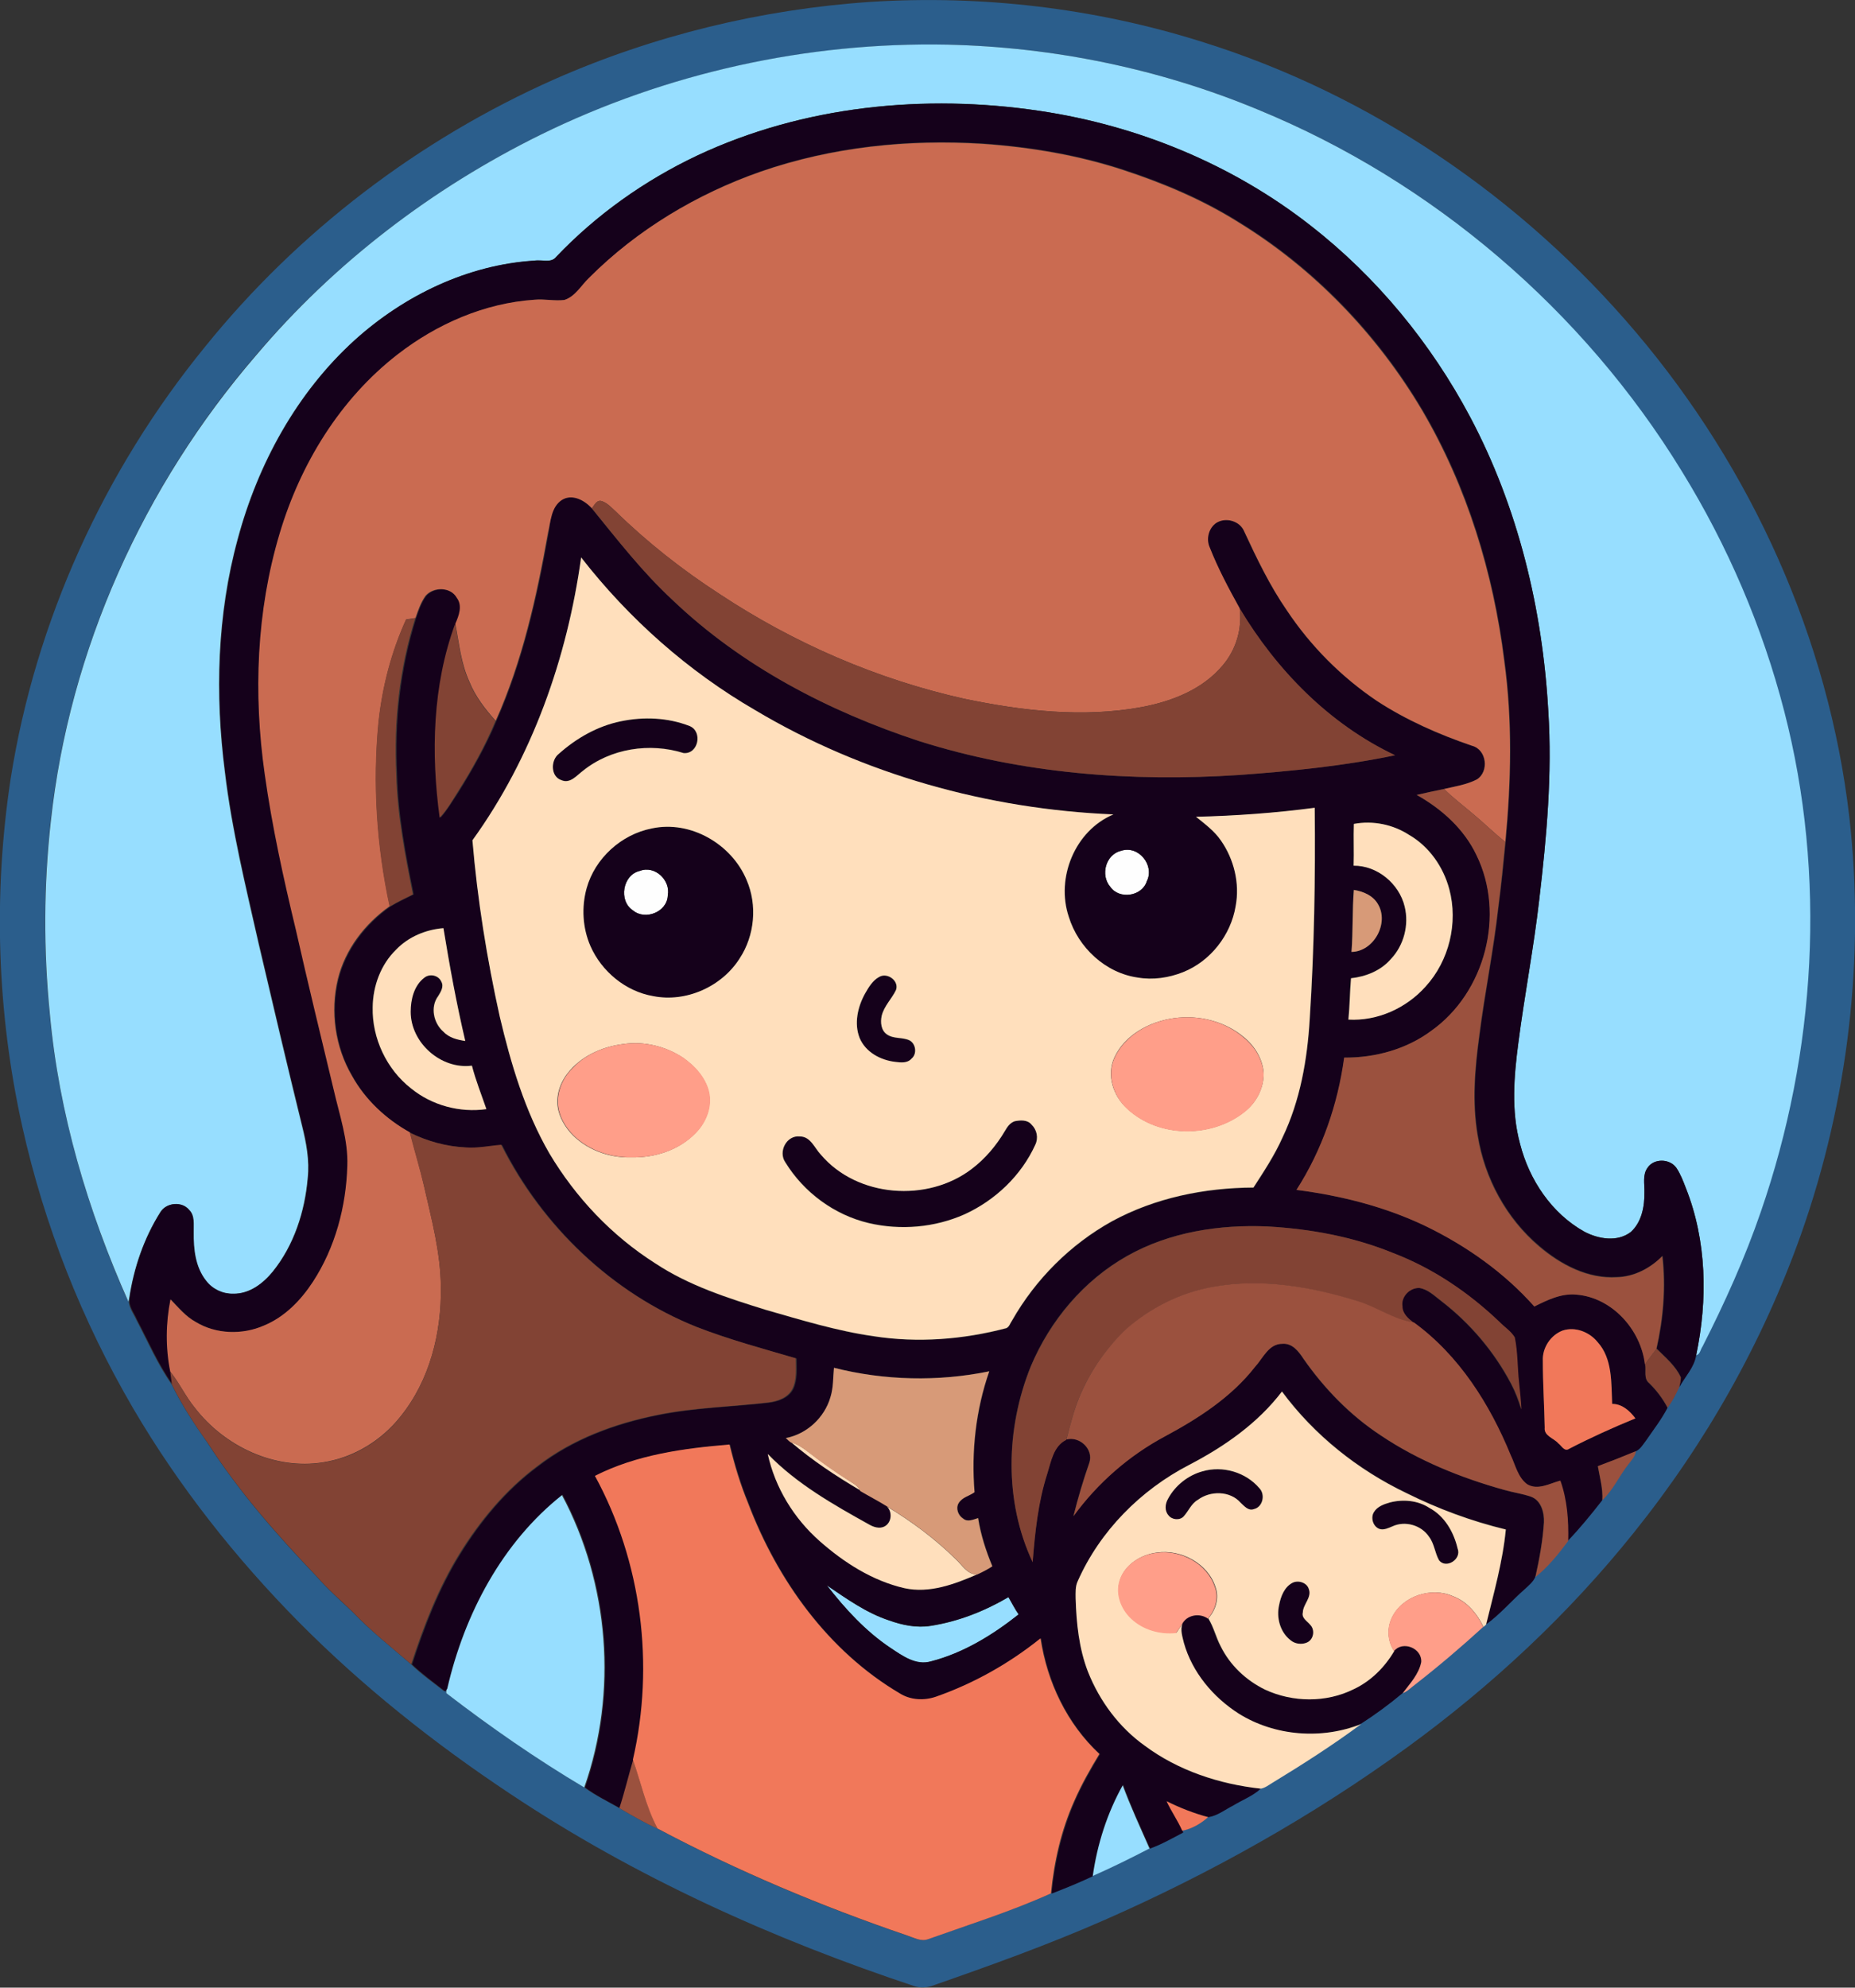 <?xml version="1.0" encoding="iso-8859-1"?>
<!-- Generator: Adobe Illustrator 19.2.0, SVG Export Plug-In . SVG Version: 6.00 Build 0)  -->
<svg version="1.1" id="Layer_1" xmlns="http://www.w3.org/2000/svg" xmlns:xlink="http://www.w3.org/1999/xlink" x="0px" y="0px"
	 viewBox="0 0 781.4 836.9" enable-background="new 0 0 781.4 836.9" xml:space="preserve">
<rect x="0" y="0" width="781.4" height="836.9" fill="#333333" stroke="none"/>
<path fill="#FEFEFE" d="M472.3,358.2c7.3-2.4,14.1,6.2,10.8,12.8c-2,6.4-11.6,7.8-15.4,2.4C463.4,368.4,465.8,359.7,472.3,358.2z"/>
<path fill="#FEFEFE" d="M269.5,366.7c6.3-2.5,13,3.9,11.8,10.3c-0.2,7-9.5,10.7-14.7,6.3C260.5,379.3,262.3,368.3,269.5,366.7z"/>
<g>
	<g>
		<path fill="#2B5E8C" d="M366.6,0.8c46.9-3,94.5,2.6,139.4,16.7C577.2,39.6,641.1,83.2,689.2,140c48.7,57.4,81.1,129,89.8,203.9
			c6.7,59.1-0.5,119.6-20.3,175.7c-16.1,45.4-40.1,87.9-70.3,125.5c-27.5,34.4-60,64.7-95.6,90.6c-39.6,28.8-82.5,52.9-127.3,72.6
			c-23.9,10.5-48.4,19.3-73.1,27.9c-2.2,0.7-4.6,0.8-6.8,0.2c-60-19.9-118.2-46.1-170.8-81.2c-31.8-21.1-61.9-45-88.8-72.1
			C99.2,656,75.4,625.9,56.1,593c-21.5-36.8-37.4-76.9-46.7-118.6c-10.7-48-12.3-98-4.9-146.6c10.5-66.4,39.3-129.6,81.8-181.7
			c39.2-48.6,90.2-87.4,147.2-112.7C275.5,14.9,320.8,3.9,366.6,0.8z M227.8,56.7c-45.7,22.5-87,54-120,92.8
			c-47.4,54.9-78.6,124.1-86.5,196.3c-3,26.9-3.1,54.1-0.4,81c3.9,42,16,82.8,33.1,121.3l0.3-1.4c-0.5,3.4,1.8,6.1,3.1,9
			c4.8,9.1,8.9,18.7,14.9,27.2c4.2,8.6,9.6,16.8,15.1,24.6c13.1,20.4,29.1,38.7,45.8,56.1c4.7,5.4,10,10.1,15.2,15
			c7.6,8,16.4,14.9,24.7,22.1c4.3,4.2,9.3,7.7,14,11.4l0.8-1.2c0,0.5,0,1.4,0,1.9c18.6,14.3,38,27.7,58.1,39.7
			c4.6,3.4,9.8,5.9,14.7,8.7c5.3,3.1,10.6,6.2,16.2,8.7c33.7,17.9,69,32.8,105.1,45c2.8,0.9,5.7,2.7,8.8,1.6
			c17.3-6.2,35-11.7,51.8-19.3c5.8-2.2,11.6-4.6,17.3-7.3c8.2-3.6,16.3-7.6,24.3-11.7c4.9-1.7,9.4-4.3,13.9-6.7l-0.2-0.8
			c4.1-0.6,7.9-2.9,10.9-5.7c3.9-0.6,7-3.2,10.4-4.9c3.8-2.4,8.2-3.9,11.6-7.1c1.8-0.3,3.2-1.5,4.8-2.4
			c12.8-7.8,25.4-15.8,37.5-24.8c6.2-4,12.1-8.4,17.7-13c2.1-0.7,3.6-2.4,5.3-3.7c9.9-7.7,19.3-15.8,28.6-24.2
			c0.3-0.3,0.8-0.8,1.1-1c5.9-4.3,10.7-10,16.2-14.8c1.6-1.5,3.5-3,4.4-5.1c5.3-4.2,9.8-9.8,13.8-15.2c5.2-5.4,10-11.3,14.6-17.2
			c4.6-4.3,7.1-10.2,10.9-15c1.3-1.8,2.9-3.4,3.2-5.6c2-0.9,3.1-2.9,4.4-4.6c3.1-4.5,6.4-8.9,9-13.7c1.9-2.7,3.5-5.5,4.8-8.5
			c2.5-4.5,6.3-8.3,7.1-13.5c1.7-0.3,1.8-2.5,2.7-3.7c9.3-18.3,17.8-37.2,24.5-56.6c23.3-67.3,27.8-141.6,9.9-210.8
			c-9.2-35.6-23.8-69.7-43.1-101C667,130.7,603.6,76.4,530,46.2c-41.4-17.2-86.1-26.4-130.9-27.4C340.1,17.7,280.8,30.8,227.8,56.7z
			"/>
	</g>
</g>
<g>
	<path fill="#97DEFF" d="M227.8,56.7c53-26,112.3-39.1,171.3-37.9c44.8,1,89.5,10.2,130.9,27.4c73.6,30.2,137,84.5,178.5,152.3
		c19.3,31.3,33.9,65.4,43.1,101c17.9,69.2,13.4,143.5-9.9,210.8c-6.7,19.5-15.2,38.3-24.5,56.6c-0.9,1.2-1,3.4-2.7,3.7
		c4.9-23.3,4.5-48.2-4.4-70.5c-1.1-2.8-2.2-5.7-3.9-8.3c-2.7-4-9.5-4.2-12.2-0.1c-2.1,3-1.2,6.8-1.3,10.2c0.1,6-1.1,12.6-5.7,16.8
		c-5.7,4.4-13.7,3-19.6-0.1c-13.8-7.7-23.3-21.9-27.1-37c-3.8-13.9-2.5-28.5-0.7-42.6c2.6-20.1,6.5-40.1,8.8-60.3
		c3.1-26.3,5.5-52.8,3.8-79.3c-2.4-42.9-12.7-85.7-32.9-123.8c-16.5-31.1-39.4-59-67.2-80.6C519.2,69.3,479.3,52.9,438,46.7
		c-48.5-7.3-99.6-2.2-144.3,18.8c-22.2,10.5-42.5,24.9-59.5,42.7c-2.2,2.8-6.1,1.1-9.1,1.6c-28.2,1.8-54.9,14.7-75.7,33.4
		c-24.4,22.1-40.8,52.1-49.3,83.8c-8.7,31.8-9.6,65.4-5.4,98c2.9,24.4,8.8,48.3,14.2,72.2c6,25.6,12,51.2,18.3,76.8
		c1.8,7.2,3.2,14.6,2.4,22c-1.2,14.1-5.8,28.4-14.8,39.5c-4.1,5-9.9,9.5-16.7,9.3c-4.4,0.1-8.8-1.9-11.4-5.4
		c-4.6-5.7-5.4-13.4-5.3-20.5c0-3.2,0.6-6.9-1.9-9.4c-3-3.7-9.5-3.2-12,0.9c-6.9,11-11.2,23.5-13.1,36.3l-0.3,1.4
		C37,509.7,24.8,468.9,21,426.9c-2.7-26.9-2.6-54.1,0.4-81c7.8-72.3,39.1-141.4,86.5-196.3C140.8,110.7,182.1,79.2,227.8,56.7z"/>
	<path fill="#97DEFF" d="M188,711c7.2-31.3,23.1-61.5,48.6-81.7c20,37.4,23.6,83.2,9.5,123.3c-20.2-12-39.5-25.4-58.1-39.7
		C188,712.4,188,711.4,188,711z"/>
	<path fill="#97DEFF" d="M348.3,667.5c8.3,5.6,16.6,11.6,26.2,14.8c5.6,2,11.6,3.2,17.5,2.3c11.6-1.8,22.7-6.2,32.8-12.1
		c1.4,2.4,2.7,5,4.3,7.3c-11,8.7-23.3,16.2-37,19.8c-6.3,1.9-12-2.4-17-5.7C364.6,686.8,356,677.4,348.3,667.5z"/>
	<path fill="#97DEFF" d="M460,790c1.9-13.5,6.1-26.8,12.8-38.6c3.4,9.2,7.5,18,11.4,26.9C476.3,782.4,468.2,786.4,460,790z"/>
</g>
<g>
	<path fill="#15011B" d="M293.7,65.5c44.7-21,95.8-26,144.3-18.8c41.3,6.1,81.2,22.5,114.1,48.3c27.8,21.7,50.7,49.5,67.2,80.6
		c20.2,38.1,30.5,80.9,32.9,123.8c1.7,26.5-0.7,53-3.8,79.3c-2.3,20.2-6.2,40.2-8.8,60.3c-1.9,14.1-3.1,28.7,0.7,42.6
		c3.9,15.2,13.3,29.3,27.1,37c5.9,3.1,13.9,4.5,19.6,0.1c4.6-4.2,5.8-10.9,5.7-16.8c0.1-3.4-0.9-7.2,1.3-10.2
		c2.7-4.1,9.5-3.9,12.2,0.1c1.7,2.5,2.8,5.4,3.9,8.3c8.9,22.3,9.3,47.2,4.4,70.5c-0.8,5.2-4.7,9-7.1,13.5c0.3-1.4,0.7-2.8,0.7-4.2
		c-2.2-4.9-6.5-8.4-10.2-12.1c2.9-12.8,4-26.1,2.5-39.1c-5.1,5.1-11.8,8.7-19.1,8.9c-12.3,0.8-23.7-5.2-32.8-13
		c-13.9-11.7-23-28.7-25.9-46.6c-2.4-14-1.2-28.2,0.7-42.2c2.3-18.1,6-35.9,8-54c1.2-9.1,2.1-18.4,3-27.5c2.4-25.4,3-51.1-0.5-76.4
		c-4.6-36.8-15.6-73.1-34.5-105.2c-19-32.2-45.7-59.9-77.6-79.4c-15-9.4-31.3-16.3-48.1-21.8c-19.2-6.3-39.2-9.7-59.3-11.1
		c-31.6-2-63.7,1.3-93.7,11.7c-26.9,9.4-52.1,24.5-72.2,44.8c-3.4,3.2-5.9,7.9-10.5,9.4c-4.2,0.5-8.4-0.5-12.6-0.1
		c-21,1.5-41,10.2-57.6,23c-24.2,18.8-41,46.2-49.7,75.4c-9.9,32.7-11.1,67.6-6.3,101.3c3.1,22,7.9,43.8,13.1,65.5
		c5.1,22.6,10.6,45.1,16,67.6c2.4,10.5,6.1,20.9,5.7,31.9c-0.5,17.1-5.1,34.4-14.5,48.8c-5.1,7.8-11.9,14.8-20.6,18.4
		c-9.1,4-20.2,3.8-28.8-1.5c-4.3-2.3-7.3-6.1-10.6-9.5c-2,10-2.1,20.4-0.1,30.4c0.2,1.8,0.5,3.5,0.7,5.3c-6-8.5-10.1-18.1-14.9-27.2
		c-1.2-2.9-3.6-5.6-3.1-9c1.9-12.8,6.1-25.3,13.1-36.3c2.5-4,9-4.6,12-0.9c2.5,2.5,1.8,6.2,1.9,9.4c-0.1,7.1,0.7,14.8,5.3,20.5
		c2.7,3.5,7,5.5,11.4,5.4c6.8,0.1,12.6-4.3,16.7-9.3c9-11.1,13.6-25.4,14.8-39.5c0.8-7.4-0.6-14.9-2.4-22
		c-6.3-25.5-12.3-51.2-18.3-76.8c-5.4-23.9-11.3-47.8-14.2-72.2c-4.2-32.6-3.2-66.2,5.4-98c8.5-31.6,24.9-61.7,49.3-83.8
		c20.8-18.8,47.6-31.7,75.7-33.4c3-0.5,6.9,1.2,9.1-1.6C251.1,90.5,271.5,76,293.7,65.5z"/>
	<g>
		<path fill="#15011B" d="M236.6,210.5c4.4-2.7,9.6,0.1,12.6,3.5c10.9,13.3,21.5,27,34.1,38.7C312.5,280.5,349,299.5,387,312
			c43.5,13.8,89.7,17.3,135,14.3c22-1.6,44-3.8,65.6-8.3c-27.7-13.2-49.9-35.8-65.5-61.9c-4.6-8.3-9.1-16.7-12.6-25.6
			c-1.6-3.5-0.4-8.1,2.7-10.3c4-2.6,10.2-0.9,11.9,3.7c5.3,11.4,10.8,22.7,17.9,33.1c10,15,23,28,37.9,38.1
			c12.4,8.1,26,14.2,40.1,18.9c6.2,1.6,7.3,10.9,2,14.2c-4.3,2.2-9.2,2.9-13.8,4c-3.9,0.8-7.7,1.6-11.5,2.5
			c10.6,5.9,19.9,14.3,25.3,25.3c12.3,25,3.7,57.9-19,74c-10.5,7.8-23.7,11.4-36.7,11.3c-2.6,19.7-9.3,38.9-20.1,55.7
			c18.8,2.4,37.4,7.1,54.5,15.3c17.1,8.3,33,19.5,45.7,33.8c5.5-2.8,11.3-5.7,17.7-5c15,1.2,27.1,14.8,28.9,29.4
			c0.5,2.6-0.7,6,1.6,7.9c3.1,3,5.8,6.5,7.8,10.4c-2.5,4.8-5.9,9.2-9,13.7c-1.3,1.7-2.4,3.7-4.4,4.6c-5.3,2.2-10.6,4.3-16,6.3
			c0.9,4.7,2.2,9.5,1.9,14.3c-4.6,5.9-9.4,11.8-14.6,17.2c0.2-8.5-0.4-17.3-3.3-25.4c-4.5,1.2-9.5,4.2-14,1.5
			c-3.8-2.9-4.9-8-6.9-12.2c-8.7-21.5-21.7-42.1-40.8-55.9c-2.2-1.7-4.7-3.7-4.7-6.8c-0.7-4.1,3.1-8,7.2-7.8
			c3.7,0.6,6.4,3.4,9.2,5.5c12.1,9.3,22.3,21.3,29.4,34.8c1.8,3.4,3.2,7.1,4.3,10.8c-0.2-3.8-0.6-7.5-1-11.3
			c-0.7-6.3-0.5-12.8-1.8-19c-1.6-2.7-4.4-4.3-6.5-6.6c-13-12.4-28.1-22.6-44.9-29c-16.7-6.8-34.7-10.1-52.6-11.1
			c-20.3-0.9-41.3,2.3-59.2,12.4c-18.3,10.3-32.5,27.2-40.5,46.4c-10.6,26.1-11.3,56.7,0.8,82.4c0.9-12.6,2.3-25.3,6.2-37.4
			c1.6-5.1,2.6-11.5,7.9-14.1c5.6-1.6,11.6,4.1,9.7,9.8c-2.6,7.4-4.8,14.9-6.7,22.5c10.1-14,23.4-25.6,38.7-33.7
			c14.1-7.5,27.8-16.4,37.8-29.2c3.4-3.6,5.7-9.7,11.5-9.7c4.2-0.4,6.8,3.2,8.9,6.3c8.8,12.6,19.7,23.9,32.6,32.3
			c15.8,10.6,33.7,17.8,51.9,22.9c3.7,1.1,7.6,1.6,11.4,2.9c4.2,1.6,5.5,6.7,5.4,10.8c-0.5,7.8-1.9,15.4-3.6,23
			c-0.9,2.1-2.8,3.6-4.4,5.1c-5.5,4.8-10.3,10.5-16.2,14.8c3.2-13.2,7-26.5,8.3-40c-14.5-3.5-28.5-8.6-41.8-15.3
			c-20.6-9.8-38.9-24.5-52.5-42.8c-10.2,13.4-24.3,23.2-39.1,30.9c-20.4,10.6-37.5,27.9-47,49c-1.1,2.2-0.9,4.8-0.9,7.3
			c0.4,10.5,1.4,21.1,5.2,30.9c4.8,12.3,13.1,23.4,23.9,31.1c14.1,10.6,31.5,16.3,48.9,18.1c-3.3,3.1-7.7,4.7-11.6,7.1
			c-3.4,1.7-6.6,4.3-10.4,4.9c-6.1-1.6-11.9-3.9-17.5-6.7c2,4.2,4.7,8.1,6.6,12.4l0.2,0.8c-4.6,2.4-9.1,5-13.9,6.7
			c-4-8.9-8.1-17.8-11.4-26.9c-6.7,11.9-10.9,25.1-12.8,38.6c-5.7,2.7-11.4,5-17.3,7.3c1.3-13.3,4.4-26.6,9.8-38.9
			c3-6.8,6.7-13.4,10.6-19.8c-13.7-12.7-22.1-30.4-24.8-48.7c-13.2,10.6-28.1,19-44.1,24.6c-4.9,1.8-10.7,1.5-15.2-1.4
			c-30.2-17.8-51.6-47.7-63.9-80.1c-3.3-8-5.8-16.3-7.8-24.7c-19.4,1.5-39.2,4.3-56.7,13.2c19.7,36.1,25.2,79.5,16.1,119.5
			c-2,6.8-3.6,13.6-5.8,20.3c-5-2.8-10.2-5.3-14.7-8.7c14-40,10.5-85.9-9.5-123.3c-25.5,20.1-41.4,50.4-48.6,81.7l-0.8,1.2
			c-4.7-3.7-9.7-7.3-14-11.4c5.2-16,11.3-31.9,20.2-46.3c8.7-14.1,19.5-27.2,32.9-37.1c14.7-11.4,32.7-18,50.8-21.6
			c15.4-3.1,31-3.4,46.5-5.2c3.9-0.5,8.3-2,10.2-5.8c1.9-4,1.4-8.6,1.4-12.8c-14-4.1-28.1-7.9-41.8-13.2
			c-35.7-14.2-65.2-42.5-82.3-76.7c-5,0.4-10,1.5-15,1.1c-8.1-0.4-16.2-2.6-23.5-6.2c-10.1-5.6-18.9-13.7-24.5-23.9
			c-7.1-12.1-9.2-27.1-5.9-40.7c3.1-12.5,11.4-23.3,21.9-30.7c3.2-1.9,6.5-3.5,9.8-5.1c-3.4-16.7-6.6-33.5-7-50.6
			c-1.1-22.1,1.3-44.5,8-65.7c1.1-3.2,2.2-6.5,4.2-9.3c3.3-3.9,10.6-3.9,13.2,0.8c2.5,3.4,0.9,7.5-0.6,10.9
			c-9.4,26-10.1,54.5-6.5,81.6c2.9-3.3,5.1-7.1,7.5-10.7c6-9.6,11.6-19.5,16-30c11.2-25.2,17.2-52.1,22-79.1
			C231.9,219.6,232,213.5,236.6,210.5z M244.8,234.7c-5.9,42.5-20.6,84.2-45.7,119.2c2.1,24.9,6,49.7,11.5,74.2
			c4.7,19.9,10.6,39.8,20.9,57.6c11.1,18.6,26.3,34.7,44.6,46.3c14.1,9.4,30.5,14.7,46.6,19.6c15,4.3,29.9,8.9,45.4,11.1
			c18.6,2.8,37.7,1.4,55.9-3.4c1.3-0.6,1.6-2.1,2.4-3.2c9.9-17.4,24.6-32.1,42.1-41.8c18.2-9.9,39-14.1,59.6-14.2
			c4.4-6.8,8.9-13.5,12.2-21c7.4-15.6,10.4-32.9,11.5-50c1.9-29.6,2.4-59.3,2.1-88.9c-16.6,2.2-33.3,3.3-50,3.8
			c3.7,3.1,7.8,6,10.5,10c5.5,7.9,8,18.1,6.2,27.6c-1.9,12.2-10.6,23.2-22.1,27.8c-6,2.4-12.7,3.4-19.1,2.3
			c-13.6-1.9-25.1-12.6-29.1-25.6c-5.5-16.4,2.6-36.4,18.8-43.1c-52.8-2.2-105.3-16.8-150.9-43.9
			C289.8,282.6,264.8,260.5,244.8,234.7z M570.3,346.9c-0.2,5.8,0,11.7-0.1,17.5c10-0.1,19.1,7.6,21.5,17.2
			c1.9,7.7-0.3,16.3-5.8,22.1c-4.3,4.9-10.5,7.4-16.8,8.1c-0.6,5.8-0.6,11.6-1.1,17.4c12.2,0.7,24.4-4.9,32.5-13.9
			c10-10.8,13.9-26.8,10-41c-2.5-9.4-8.4-18-17-22.9C586.7,347.1,578.3,345.5,570.3,346.9z M472.3,358.2c-6.5,1.5-8.9,10.2-4.6,15.2
			c3.8,5.5,13.4,4.1,15.4-2.4C486.5,364.3,479.6,355.8,472.3,358.2z M570.3,374.7c-0.7,8.7-0.4,17.4-1,26.1
			c9.5-0.1,16-12.2,11.1-20.2C578.3,377,574.3,375.4,570.3,374.7z M166.9,399.8c-6.4,6.3-9.8,15.3-10,24.2
			c-0.3,13.1,5.9,26.1,16.2,34.2c8.8,7.1,20.6,10.3,31.7,8.7c-2.1-6.1-4.4-12.1-6.1-18.3c-13,1.7-25.8-9.6-25.8-22.7
			c0.1-5.2,1.4-11,5.7-14.3c2.2-1.9,6-1,7.2,1.6c1.2,2.1-0.1,4.3-1.3,6.1c-3.4,4.6-2.1,11.5,2.2,15c2.4,2.5,5.9,3.4,9.2,3.9
			c-3.7-15.7-6.6-31.5-9.2-47.5C179.3,391.4,172.1,394.4,166.9,399.8z M658.3,560.2c-5.1,1.9-8.6,7.3-8.4,12.8
			c0,9.4,0.7,18.7,0.8,28.1c-0.4,3.5,3.8,4.4,5.7,6.6c1.4,1,2.6,3.7,4.6,2.3c9.1-4.7,18.4-8.9,27.9-12.8c-2.4-3.2-5.6-6.1-9.8-6.1
			c-0.4-8.8,0.2-19-6.1-26C669.5,560.8,663.6,558.5,658.3,560.2z M351.3,575.9c-0.4,4.1-0.2,8.3-1.4,12.3
			c-2.5,8.6-10,15.6-18.8,17.2c0.7,0.7,1.3,1.5,2.3,1.9c9,7.6,18.8,14.2,28.9,20.2l0.2,0.3c3.8,2.2,7.7,4.1,11.3,6.5
			c2.4,2.3,2,6.8-1,8.4c-2.1,1.1-4.6,0.3-6.5-0.8c-15.1-8.4-30.5-17.1-42.7-29.7c3.1,14.2,11,27.1,21.9,36.6
			c10.3,9,22.2,16.7,35.7,19.8c10.5,2.3,21-1.7,30.6-5.8c2.1-1,4.3-2.1,6.3-3.4c-2.7-6.5-4.9-13.3-6-20.3c-2,0.6-4.4,1.8-6.3,0.2
			c-2.1-1.2-3.3-4.3-1.9-6.5c1.5-2.5,4.5-3,6.7-4.6c-1.4-17.1,0.6-34.6,6.2-50.9C395.2,581.8,372.6,581.2,351.3,575.9z M348.3,667.5
			c7.7,9.9,16.3,19.3,26.8,26.3c5,3.3,10.7,7.5,17,5.7c13.7-3.5,26-11.1,37-19.8c-1.6-2.3-2.9-4.9-4.3-7.3
			c-10.1,6-21.2,10.3-32.8,12.1c-6,1-11.9-0.3-17.5-2.3C364.9,679.1,356.6,673.1,348.3,667.5z"/>
	</g>
	<path fill="#15011B" d="M261.5,303.7c9.6-2,19.8-1.6,29,1.9c5.6,2.3,3.7,11.8-2.5,11.4c-14.3-4.5-30.7-1.9-42.5,7.5
		c-2.6,2-5.3,5.5-9,3.9c-4.7-1.4-4.6-8.4-1.1-11.1C242.8,310.8,251.8,305.7,261.5,303.7z"/>
	<g>
		<path fill="#15011B" d="M274.6,348.8c16.3-3.5,33.6,6.6,39.9,21.8c4.6,10.6,3.4,23.4-2.9,33c-7.5,11.9-22.6,18.6-36.5,15.9
			c-11.6-2-21.7-10.4-26.4-21.1c-3.3-7.6-3.8-16.4-1.6-24.3C250.7,361.3,261.7,351.3,274.6,348.8z M269.5,366.7
			c-7.2,1.6-9.1,12.6-2.9,16.6c5.2,4.4,14.5,0.6,14.7-6.3C282.6,370.6,275.8,364.2,269.5,366.7z"/>
	</g>
	<path fill="#15011B" d="M370.4,411.3c3.5-1.9,8.5,1.8,7,5.8c-1.9,3.7-5.1,6.7-6,10.8c-0.5,2.7-0.2,6.1,2.2,7.8
		c2.8,1.9,6.5,1.1,9.5,2.5c2.7,1.5,3.2,5.7,0.9,7.7c-1.7,1.9-4.5,1.6-6.8,1.4c-6.2-0.7-12.5-4.2-15.1-10.1
		c-2.4-6.1-0.8-13.1,2.3-18.7C365.9,415.6,367.6,412.7,370.4,411.3z"/>
	<path fill="#15011B" d="M427.4,472.1c2.4-0.5,5.4-0.7,7.2,1.3c2.3,2.2,2.9,5.6,1.6,8.5c-5.9,13-16.9,23.4-29.8,29.3
		c-12.5,5.6-26.9,6.8-40.3,3.7c-14.5-3.4-27.4-12.9-35.2-25.6c-3.1-4.4,0.5-11.4,6.1-10.9c4.6,0,6.1,4.9,8.9,7.7
		c15.3,18.1,44.9,20.2,63.5,6c5.7-4.3,10.4-9.9,14-16C424.3,474.5,425.4,472.8,427.4,472.1z"/>
	<path fill="#15011B" d="M506.5,619.5c8.5-2.4,18.3,0.4,24,7.2c2.5,2.7,1.3,7.8-2.4,8.7c-2.3,0.9-4.1-1.3-5.6-2.7
		c-4.5-5-12.8-5-18-1.2c-2.8,1.6-3.9,4.7-6,7c-1.7,1.8-5,1.4-6.4-0.5c-1.7-1.9-1.4-4.8-0.2-6.9C495,625.4,500.3,621.1,506.5,619.5z"
		/>
	<path fill="#15011B" d="M585.5,632.6c5.6-1.5,11.7-0.9,16.6,2.2c6.4,3.4,10.3,10.2,11.9,17.1c1.8,4.5-4.8,8.8-7.8,5
		c-1.8-3.1-1.9-7-4.2-9.9c-3.2-4.9-10.2-6.8-15.5-4.4c-1.6,0.7-3.4,1.6-5.3,1.1c-2.9-0.9-4-4.7-2.4-7.2
		C580.2,634.3,583,633.3,585.5,632.6z"/>
	<path fill="#15011B" d="M544.5,666.4c2.5-1.2,6.1-0.1,6.9,2.7c1.4,3.6-2.5,6.4-2.5,9.9c-0.6,2.4,1.8,3.6,3.1,5.2
		c2.1,2.1,1.5,6.1-1.2,7.4c-2.3,1.1-5.3,0.7-7.2-1c-4.3-3.4-5.9-9.5-4.7-14.7C539.5,672.3,541,668.2,544.5,666.4z"/>
	<path fill="#15011B" d="M497.9,683.8c2-4,7.4-4.9,10.9-2.4c2.3,3.6,3.1,7.9,5.2,11.7c4,8,10.7,14.4,18.7,18.3
		c11.7,5.4,25.8,5.6,37.4-0.2c7.2-3.4,13-9.2,17-16c3.7-4.5,12-1.2,11.5,4.6c-0.9,5.1-4.8,9.1-7.8,13.1c-5.6,4.7-11.6,9.1-17.7,13
		c-16.6,6.7-36.4,5.2-51.6-4.4c-10.8-6.8-19.6-17.3-23.1-29.8C497.8,689.2,496.9,686.5,497.9,683.8z"/>
</g>
<g>
	<path fill="#CA6B51" d="M320.4,72.3c30-10.4,62.1-13.7,93.7-11.7c20.1,1.4,40.2,4.8,59.3,11.1c16.7,5.5,33.1,12.4,48.1,21.8
		c31.9,19.5,58.6,47.3,77.6,79.4c18.8,32.1,29.9,68.3,34.5,105.2c3.5,25.3,2.9,51,0.5,76.4c-4.7-3.7-9-8-13.6-11.8
		c-4.1-3.5-8.4-6.7-12.2-10.5c4.7-1.1,9.5-1.8,13.8-4c5.3-3.3,4.2-12.6-2-14.2c-14-4.8-27.7-10.8-40.1-18.9
		c-15-10.1-27.9-23.1-37.9-38.1c-7.2-10.4-12.6-21.7-17.9-33.1c-1.8-4.6-7.9-6.3-11.9-3.7c-3.2,2.2-4.3,6.8-2.7,10.3
		c3.5,8.9,8,17.3,12.6,25.6c1.1,8.6-1.5,17.4-7.1,24c-8.5,10.2-21.4,15.2-34.1,17.6c-24.9,4.6-50.4,1.6-74.9-3.5
		c-36.7-8.2-71.7-23.4-103-44.1c-15.8-10.2-30.6-21.9-44-35c-1.8-1.6-3.5-3.6-6-4.2c-2-0.2-2.7,1.9-3.8,3.1
		c-3.1-3.4-8.3-6.2-12.6-3.5c-4.6,3-4.7,9.1-5.9,13.9c-4.8,27-10.8,54-22,79.1c-4.4-4.9-8.5-10.2-11-16.3c-3.6-7.8-4.4-16.3-6-24.6
		c1.5-3.4,3.1-7.6,0.6-10.9c-2.6-4.7-9.9-4.7-13.2-0.8c-2,2.8-3.1,6.1-4.2,9.3c-1.3,0.2-2.6,0.4-3.9,0.6
		c-6.2,13.6-10,28.3-11.6,43.1c-2.5,25.9-0.8,52.2,4.7,77.6c-10.5,7.4-18.8,18.1-21.9,30.7c-3.3,13.6-1.2,28.6,5.9,40.7
		c5.6,10.1,14.4,18.3,24.5,23.9c1.9,7.5,4.2,14.9,5.9,22.5c3.2,14,7,28.1,7.1,42.6c0.3,19.3-4.7,39.3-17,54.5
		c-8,10.1-19.7,17.3-32.6,19.3c-20.4,3.3-41.5-6.8-53.9-22.8c-4-4.8-6.6-10.6-10.5-15.4c-2-10-1.9-20.4,0.1-30.4
		c3.3,3.4,6.4,7.2,10.6,9.5c8.6,5.2,19.7,5.5,28.8,1.5c8.7-3.6,15.5-10.6,20.6-18.4c9.4-14.4,14-31.7,14.5-48.8
		c0.4-10.9-3.3-21.4-5.7-31.9c-5.4-22.5-10.9-45-16-67.6c-5.2-21.6-10-43.4-13.1-65.5c-4.8-33.7-3.5-68.6,6.3-101.3
		c8.7-29.2,25.4-56.6,49.7-75.4c16.5-12.8,36.6-21.6,57.6-23c4.2-0.4,8.4,0.6,12.6,0.1c4.7-1.5,7.1-6.2,10.5-9.4
		C268.3,96.8,293.5,81.7,320.4,72.3z"/>
</g>
<g>
	<path fill="#824334" d="M249.3,214c1.1-1.2,1.8-3.4,3.8-3.1c2.4,0.6,4.1,2.6,6,4.2c13.4,13.1,28.3,24.8,44,35
		c31.3,20.7,66.3,35.9,103,44.1c24.5,5.1,50.1,8.2,74.9,3.5c12.7-2.4,25.7-7.5,34.1-17.6c5.6-6.6,8.2-15.4,7.1-24
		c15.6,26.1,37.8,48.8,65.5,61.9c-21.6,4.5-43.6,6.7-65.6,8.3c-45.4,3-91.5-0.5-135-14.3c-38-12.5-74.6-31.5-103.7-59.3
		C270.7,241,260.1,227.3,249.3,214z"/>
	<path fill="#824334" d="M171,260.9c1.3-0.2,2.6-0.4,3.9-0.6c-6.7,21.2-9.1,43.5-8,65.7c0.4,17.1,3.7,33.9,7,50.6
		c-3.3,1.6-6.6,3.2-9.8,5.1c-5.5-25.4-7.2-51.7-4.7-77.6C161,289.1,164.8,274.5,171,260.9z"/>
	<path fill="#824334" d="M185.2,344.3c-3.7-27.2-3-55.7,6.5-81.6c1.6,8.3,2.4,16.9,6,24.6c2.5,6.1,6.6,11.4,11,16.3
		c-4.4,10.5-9.9,20.4-16,30C190.4,337.3,188.2,341.1,185.2,344.3z"/>
	<path fill="#824334" d="M172.6,476.9c7.3,3.6,15.3,5.8,23.5,6.2c5.1,0.4,10-0.7,15-1.1c17.1,34.2,46.7,62.5,82.3,76.7
		c13.6,5.3,27.8,9.1,41.8,13.2c0,4.3,0.5,8.9-1.4,12.8c-1.9,3.8-6.2,5.3-10.2,5.8c-15.5,1.8-31.2,2.1-46.5,5.2
		c-18.1,3.6-36.1,10.2-50.8,21.6c-13.4,10-24.2,23-32.9,37.1c-8.9,14.4-15,30.3-20.2,46.3c-8.4-7.2-17.1-14.1-24.7-22.1
		c-5.1-4.9-10.5-9.6-15.2-15c-16.7-17.5-32.8-35.8-45.8-56.1c-5.6-7.8-10.9-16-15.1-24.6c-0.2-1.8-0.5-3.6-0.7-5.3
		c4,4.8,6.5,10.6,10.5,15.4c12.5,16.1,33.5,26.1,53.9,22.8c12.8-1.9,24.6-9.1,32.6-19.3c12.3-15.2,17.3-35.2,17-54.5
		c-0.1-14.5-3.9-28.6-7.1-42.6C176.8,491.8,174.5,484.4,172.6,476.9z"/>
	<path fill="#824334" d="M474.9,528.8c17.9-10.1,38.9-13.3,59.2-12.4c17.9,1,35.9,4.3,52.6,11.1c16.8,6.4,31.9,16.6,44.9,29
		c2.1,2.2,4.9,3.9,6.5,6.6c1.3,6.2,1.1,12.7,1.8,19c0.4,3.7,0.8,7.5,1,11.3c-1.1-3.7-2.5-7.4-4.3-10.8
		c-7.1-13.5-17.3-25.5-29.4-34.8c-2.8-2.1-5.5-4.9-9.2-5.5c-4.1-0.2-7.9,3.7-7.2,7.8c0,3,2.5,5.1,4.7,6.8
		c-8.6-1.2-15.8-6.7-24.1-9.1c-19.4-6-40.2-9.7-60.5-5.9c-13.7,2.4-26.6,8.9-37,18.2c-7.7,7.5-14.1,16.5-18.5,26.4
		c-2.9,6.3-4.4,13.1-6.3,19.8c-5.3,2.6-6.3,9-7.9,14.1c-3.9,12.1-5.2,24.8-6.2,37.4c-12.1-25.7-11.3-56.3-0.8-82.4
		C442.4,556,456.6,539.1,474.9,528.8z"/>
	<path fill="#824334" d="M693,574.4c1.5-2.2,3.2-4.3,4.8-6.5c3.7,3.7,8,7.2,10.2,12.1c0,1.4-0.3,2.8-0.7,4.2c-1.4,3-2.9,5.9-4.8,8.5
		c-2.1-3.9-4.7-7.4-7.8-10.4C692.3,580.4,693.5,577.1,693,574.4z"/>
</g>
<g>
	<g>
		<path fill="#FFDFBC" d="M244.8,234.7c20.1,25.8,45,47.9,73.3,64.3c45.5,27.1,98.1,41.7,150.9,43.9c-16.2,6.8-24.3,26.7-18.8,43.1
			c4,13,15.5,23.7,29.1,25.6c6.4,1.1,13.1,0.1,19.1-2.3c11.5-4.6,20.1-15.6,22.1-27.8c1.8-9.6-0.7-19.7-6.2-27.6
			c-2.8-4.1-6.8-7-10.5-10c16.7-0.4,33.4-1.6,50-3.8c0.3,29.7-0.2,59.3-2.1,88.9c-1,17.1-4,34.4-11.5,50c-3.3,7.4-7.8,14.2-12.2,21
			c-20.6,0.1-41.4,4.3-59.6,14.2c-17.5,9.7-32.2,24.4-42.1,41.8c-0.8,1.1-1.1,2.6-2.4,3.2c-18.2,4.8-37.3,6.3-55.9,3.4
			c-15.4-2.2-30.4-6.8-45.4-11.1c-16.1-5-32.4-10.2-46.6-19.6c-18.3-11.6-33.5-27.7-44.6-46.3c-10.3-17.8-16.2-37.7-20.9-57.6
			c-5.4-24.4-9.4-49.2-11.5-74.2C224.2,318.9,238.9,277.1,244.8,234.7z M261.5,303.7c-9.8,2-18.7,7.1-26.1,13.7
			c-3.5,2.7-3.5,9.6,1.1,11.1c3.7,1.6,6.4-2,9-3.9c11.7-9.5,28.2-12,42.5-7.5c6.2,0.5,8.1-9.1,2.5-11.4
			C281.3,302.1,271.1,301.7,261.5,303.7z M274.6,348.8c-12.9,2.5-24,12.6-27.5,25.2c-2.2,8-1.7,16.7,1.6,24.3
			c4.7,10.7,14.8,19.1,26.4,21.1c13.9,2.8,29-4,36.5-15.9c6.3-9.6,7.5-22.4,2.9-33C308.2,355.4,290.9,345.3,274.6,348.8z
			 M370.4,411.3c-2.8,1.5-4.5,4.4-6,7c-3.1,5.6-4.7,12.6-2.3,18.7c2.5,6,8.8,9.4,15.1,10.1c2.3,0.3,5.1,0.6,6.8-1.4
			c2.4-2,1.8-6.3-0.9-7.7c-3-1.4-6.7-0.5-9.5-2.5c-2.5-1.7-2.8-5.1-2.2-7.8c1-4.1,4.2-7.1,6-10.8
			C378.9,413.1,373.9,409.3,370.4,411.3z M494.5,428.7c-10.2,1.4-20.7,7-25.1,16.6c-3.4,7.5-0.4,16.4,5.6,21.6
			c13.2,12.2,35.3,12.3,49.2,1.2c5-3.8,8.2-10,8.1-16.3c-0.4-5.9-3.7-11.3-8.2-15C516.1,430,505,427.2,494.5,428.7z M262.5,439.6
			c-7.8,1-15.5,4.1-21.1,9.7c-3.9,3.8-6.7,9.1-6.6,14.7c0,4.8,2.4,9.3,5.4,12.8c6.4,7.2,16.3,10.8,25.8,10.5
			c9.9,0.2,20.1-3.1,27-10.3c4.4-4.5,7-11.1,5.5-17.4c-1.5-6-5.9-10.8-10.9-14.3C280.3,440.5,271.2,438.3,262.5,439.6z M427.4,472.1
			c-2,0.7-3.1,2.4-4.1,4.1c-3.6,6.1-8.3,11.7-14,16c-18.6,14.2-48.2,12-63.5-6c-2.7-2.8-4.3-7.7-8.9-7.7c-5.6-0.6-9.2,6.4-6.1,10.9
			c7.8,12.7,20.7,22.2,35.2,25.6c13.3,3.1,27.7,1.9,40.3-3.7c12.9-5.9,23.9-16.3,29.8-29.3c1.4-2.9,0.7-6.3-1.6-8.5
			C432.8,471.4,429.8,471.6,427.4,472.1z"/>
	</g>
	<path fill="#FFDFBC" d="M570.3,346.9c8-1.5,16.4,0.2,23.2,4.6c8.5,4.9,14.5,13.5,17,22.9c3.8,14.2-0.1,30.2-10,41
		c-8.1,9.1-20.3,14.6-32.5,13.9c0.6-5.8,0.6-11.6,1.1-17.4c6.3-0.7,12.6-3.2,16.8-8.1c5.5-5.8,7.7-14.4,5.8-22.1
		c-2.3-9.6-11.5-17.3-21.5-17.2C570.4,358.6,570.1,352.8,570.3,346.9z"/>
	<path fill="#FFDFBC" d="M166.9,399.8c5.2-5.4,12.5-8.4,19.9-9c2.6,15.9,5.5,31.8,9.2,47.5c-3.3-0.5-6.8-1.3-9.2-3.9
		c-4.2-3.6-5.6-10.5-2.2-15c1.1-1.8,2.5-4,1.3-6.1c-1.2-2.7-4.9-3.5-7.2-1.6c-4.3,3.3-5.7,9.1-5.7,14.3c0,13.1,12.8,24.4,25.8,22.7
		c1.6,6.2,4,12.2,6.1,18.3c-11.2,1.6-23-1.6-31.7-8.7c-10.3-8-16.5-21.1-16.2-34.2C157.1,415.1,160.4,406.1,166.9,399.8z"/>
	<g>
		<path fill="#FFDFBC" d="M500.9,616.8c14.8-7.7,28.9-17.5,39.1-30.9c13.6,18.4,32,33,52.5,42.8c13.3,6.6,27.3,11.8,41.8,15.3
			c-1.3,13.6-5.1,26.8-8.3,40c-0.3,0.3-0.8,0.8-1.1,1c-2.7-5.6-6.9-10.7-12.8-12.9c-9.1-4.1-21.5-0.1-25.8,9.1
			c-2.1,4.4-1.8,9.9,1,14c-4,6.8-9.8,12.6-17,16c-11.6,5.8-25.8,5.6-37.4,0.2c-8-3.9-14.8-10.3-18.7-18.3c-2-3.8-2.9-8-5.2-11.7
			c3.1-3.5,4.7-8.6,3-13.2c-3.2-10-14.6-16-24.7-14.5c-6.6,0.8-13.4,5-15.5,11.6c-1.9,5.8,0.6,12.2,4.9,16.1c5,4.7,12.1,6.7,18.9,6
			c0.8-1.2,1.6-2.5,2.5-3.7c-1,2.6,0,5.4,0.6,8c3.5,12.4,12.3,22.9,23.1,29.8c15.2,9.5,35,11,51.6,4.4c-12,8.9-24.7,17-37.5,24.8
			c-1.5,0.9-3,2.1-4.8,2.4c-17.4-1.9-34.8-7.6-48.9-18.1c-10.8-7.7-19-18.8-23.9-31.1c-3.8-9.8-4.9-20.5-5.2-30.9
			c0-2.4-0.2-5,0.9-7.3C463.3,644.7,480.4,627.4,500.9,616.8z M506.5,619.5c-6.1,1.7-11.5,6-14.5,11.6c-1.2,2.1-1.5,5,0.2,6.9
			c1.4,1.9,4.7,2.3,6.4,0.5c2.1-2.3,3.2-5.4,6-7c5.2-3.9,13.5-3.9,18,1.2c1.5,1.4,3.3,3.6,5.6,2.7c3.7-0.8,4.9-6,2.4-8.7
			C524.8,619.8,515,617,506.5,619.5z M585.5,632.6c-2.5,0.7-5.3,1.7-6.7,4c-1.6,2.4-0.4,6.3,2.4,7.2c1.8,0.5,3.6-0.4,5.3-1.1
			c5.3-2.5,12.2-0.6,15.5,4.4c2.2,2.9,2.4,6.7,4.2,9.9c3,3.7,9.6-0.5,7.8-5c-1.6-6.9-5.5-13.7-11.9-17.1
			C597.2,631.7,591,631.2,585.5,632.6z M544.5,666.4c-3.5,1.8-5,5.8-5.7,9.4c-1.2,5.3,0.4,11.3,4.7,14.7c1.9,1.7,4.9,2.1,7.2,1
			c2.7-1.3,3.3-5.3,1.2-7.4c-1.3-1.6-3.7-2.8-3.1-5.2c0.1-3.5,3.9-6.3,2.5-9.9C550.5,666.4,547,665.2,544.5,666.4z"/>
	</g>
	<path fill="#FFDFBC" d="M333.3,607.3c2.6,0.7,4.8,2.2,6.9,3.8c5.7,4.4,11.6,8.5,17.6,12.4c1.6,1.1,3.6,2,4.4,3.9
		C352,621.4,342.2,614.9,333.3,607.3z"/>
	<path fill="#FFDFBC" d="M323.4,612.2c12.2,12.6,27.6,21.3,42.7,29.7c1.9,1.1,4.4,1.9,6.5,0.8c3-1.6,3.4-6.1,1-8.4
		c10.4,6.3,20.3,13.6,29,22.2c2.7,2.4,4.8,6.5,9,6.4c-9.5,4.1-20,8.1-30.6,5.8c-13.5-3.1-25.5-10.8-35.7-19.8
		C334.4,639.3,326.5,626.4,323.4,612.2z"/>
</g>
<g>
	<path fill="#9B513E" d="M596.8,334.7c3.8-0.9,7.7-1.7,11.5-2.5c3.8,3.8,8.1,7,12.2,10.5c4.6,3.8,8.9,8.1,13.6,11.8
		c-0.9,9.2-1.8,18.4-3,27.5c-2,18.1-5.7,35.9-8,54c-1.9,13.9-3.1,28.2-0.7,42.2c2.9,17.9,12,34.8,25.9,46.6
		c9.1,7.7,20.5,13.8,32.8,13c7.3-0.2,14.1-3.8,19.1-8.9c1.5,13.1,0.4,26.3-2.5,39.1c-1.6,2.2-3.3,4.3-4.8,6.5
		c-1.7-14.6-13.8-28.2-28.9-29.4c-6.4-0.6-12.2,2.3-17.7,5c-12.7-14.3-28.6-25.5-45.7-33.8c-17.1-8.2-35.7-12.9-54.5-15.3
		c10.8-16.8,17.4-36,20.1-55.7c13,0.1,26.2-3.5,36.7-11.3c22.7-16.1,31.3-49,19-74C616.7,349,607.3,340.6,596.8,334.7z"/>
	<path fill="#9B513E" d="M511,541.8c20.2-3.7,41.1-0.1,60.5,5.9c8.3,2.4,15.5,7.9,24.1,9.1c19,13.8,32,34.4,40.8,55.9
		c2,4.2,3,9.3,6.9,12.2c4.5,2.7,9.5-0.3,14-1.5c2.9,8.1,3.5,16.8,3.3,25.4c-4,5.4-8.5,11-13.8,15.2c1.7-7.6,3.1-15.3,3.6-23
		c0.2-4.1-1.1-9.2-5.4-10.8c-3.7-1.3-7.6-1.8-11.4-2.9c-18.3-5.1-36.1-12.3-51.9-22.9c-12.9-8.5-23.8-19.7-32.6-32.3
		c-2-3.1-4.7-6.6-8.9-6.3c-5.8,0-8.1,6-11.5,9.7c-9.9,12.7-23.7,21.6-37.8,29.2c-15.2,8.1-28.5,19.7-38.7,33.7
		c1.9-7.6,4.1-15.1,6.7-22.5c1.9-5.7-4.1-11.3-9.7-9.8c1.8-6.7,3.4-13.5,6.3-19.8c4.4-9.9,10.8-18.9,18.5-26.4
		C484.4,550.7,497.2,544.2,511,541.8z"/>
	<path fill="#9B513E" d="M673.1,617.3c5.4-2,10.7-4.1,16-6.3c-0.3,2.3-1.9,3.9-3.2,5.6c-3.8,4.8-6.3,10.7-10.9,15
		C675.3,626.8,673.9,622,673.1,617.3z"/>
	<path fill="#9B513E" d="M260.9,761.3c2.2-6.7,3.8-13.6,5.8-20.3c3.3,9.7,5.5,19.9,10.4,29C271.5,767.5,266.2,764.4,260.9,761.3z"/>
</g>
<g>
	<path fill="#D79A78" d="M570.3,374.7c3.9,0.6,8,2.3,10.1,5.9c4.9,8-1.7,20.1-11.1,20.2C570,392.1,569.6,383.4,570.3,374.7z"/>
	<path fill="#D79A78" d="M351.3,575.9c21.3,5.4,43.9,5.9,65.4,1.5c-5.7,16.3-7.6,33.7-6.2,50.9c-2.2,1.6-5.2,2.1-6.7,4.6
		c-1.3,2.2-0.2,5.2,1.9,6.5c1.8,1.6,4.3,0.4,6.3-0.2c1.1,7,3.3,13.8,6,20.3c-2,1.3-4.1,2.4-6.3,3.4c-4.1,0.2-6.3-4-9-6.4
		c-8.7-8.6-18.6-15.9-29-22.2c-3.7-2.3-7.6-4.3-11.3-6.5l-0.2-0.3c-0.8-1.9-2.7-2.9-4.4-3.9c-6.1-3.8-12-8-17.6-12.4
		c-2.1-1.6-4.3-3.2-6.9-3.8c-0.9-0.4-1.5-1.3-2.3-1.9c8.9-1.7,16.3-8.6,18.8-17.2C351.1,584.2,350.9,579.9,351.3,575.9z"/>
</g>
<g>
	<path fill="#FF9E89" d="M494.5,428.7c10.4-1.5,21.6,1.3,29.6,8.3c4.5,3.7,7.8,9.1,8.2,15c0.1,6.3-3.1,12.4-8.1,16.3
		c-13.9,11-36,10.9-49.2-1.2c-5.9-5.3-8.9-14.2-5.6-21.6C473.9,435.7,484.4,430.1,494.5,428.7z"/>
	<path fill="#FF9E89" d="M262.5,439.6c8.8-1.3,17.9,0.9,25.3,5.7c5,3.5,9.4,8.3,10.9,14.3c1.5,6.3-1.1,12.9-5.5,17.4
		c-6.9,7.2-17.2,10.5-27,10.3c-9.5,0.2-19.4-3.3-25.8-10.5c-3.1-3.6-5.4-8-5.4-12.8c-0.1-5.6,2.6-10.9,6.6-14.7
		C247,443.7,254.7,440.6,262.5,439.6z"/>
	<path fill="#FF9E89" d="M471.6,665.4c2.1-6.6,8.8-10.8,15.5-11.6c10.1-1.5,21.5,4.5,24.7,14.5c1.7,4.5,0.1,9.7-3,13.2
		c-3.5-2.5-8.9-1.6-10.9,2.4c-0.8,1.2-1.6,2.4-2.5,3.7c-6.8,0.7-13.9-1.3-18.9-6C472.2,677.6,469.7,671.2,471.6,665.4z"/>
	<path fill="#FF9E89" d="M586.2,681.2c4.3-9.2,16.6-13.2,25.8-9.1c5.9,2.2,10.2,7.3,12.8,12.9c-9.2,8.4-18.7,16.5-28.6,24.2
		c-1.8,1.3-3.3,3-5.3,3.7c3-4,6.8-8,7.8-13.1c0.4-5.8-7.8-9.2-11.5-4.6C584.4,691,584.1,685.6,586.2,681.2z"/>
</g>
<g>
	<path fill="#F1785A" d="M658.3,560.2c5.3-1.7,11.2,0.6,14.7,4.9c6.3,7,5.7,17.2,6.1,26c4.2,0,7.4,2.9,9.8,6.1
		c-9.5,3.9-18.8,8.1-27.9,12.8c-2,1.4-3.2-1.3-4.6-2.3c-1.9-2.2-6.1-3.1-5.7-6.6c-0.2-9.4-0.8-18.7-0.8-28.1
		C649.6,567.5,653.2,562.1,658.3,560.2z"/>
	<path fill="#F1785A" d="M250.6,621.4c17.5-8.9,37.4-11.6,56.7-13.2c2,8.4,4.5,16.7,7.8,24.7c12.3,32.4,33.7,62.3,63.9,80.1
		c4.5,2.8,10.2,3.1,15.2,1.4c16-5.6,30.9-14,44.1-24.6c2.7,18.3,11.1,36,24.8,48.7c-3.9,6.4-7.6,12.9-10.6,19.8
		c-5.5,12.3-8.5,25.5-9.8,38.9c-16.8,7.6-34.4,13.1-51.8,19.3c-3,1.1-6-0.7-8.8-1.6c-36.1-12.3-71.4-27.1-105.1-45
		c-4.9-9.1-7-19.3-10.4-29C275.8,700.9,270.3,657.5,250.6,621.4z"/>
	<path fill="#F1785A" d="M491.4,758.4c5.6,2.8,11.5,5.1,17.5,6.7c-3,2.7-6.9,5-10.9,5.7C496.1,766.5,493.4,762.7,491.4,758.4z"/>
</g>
</svg>
